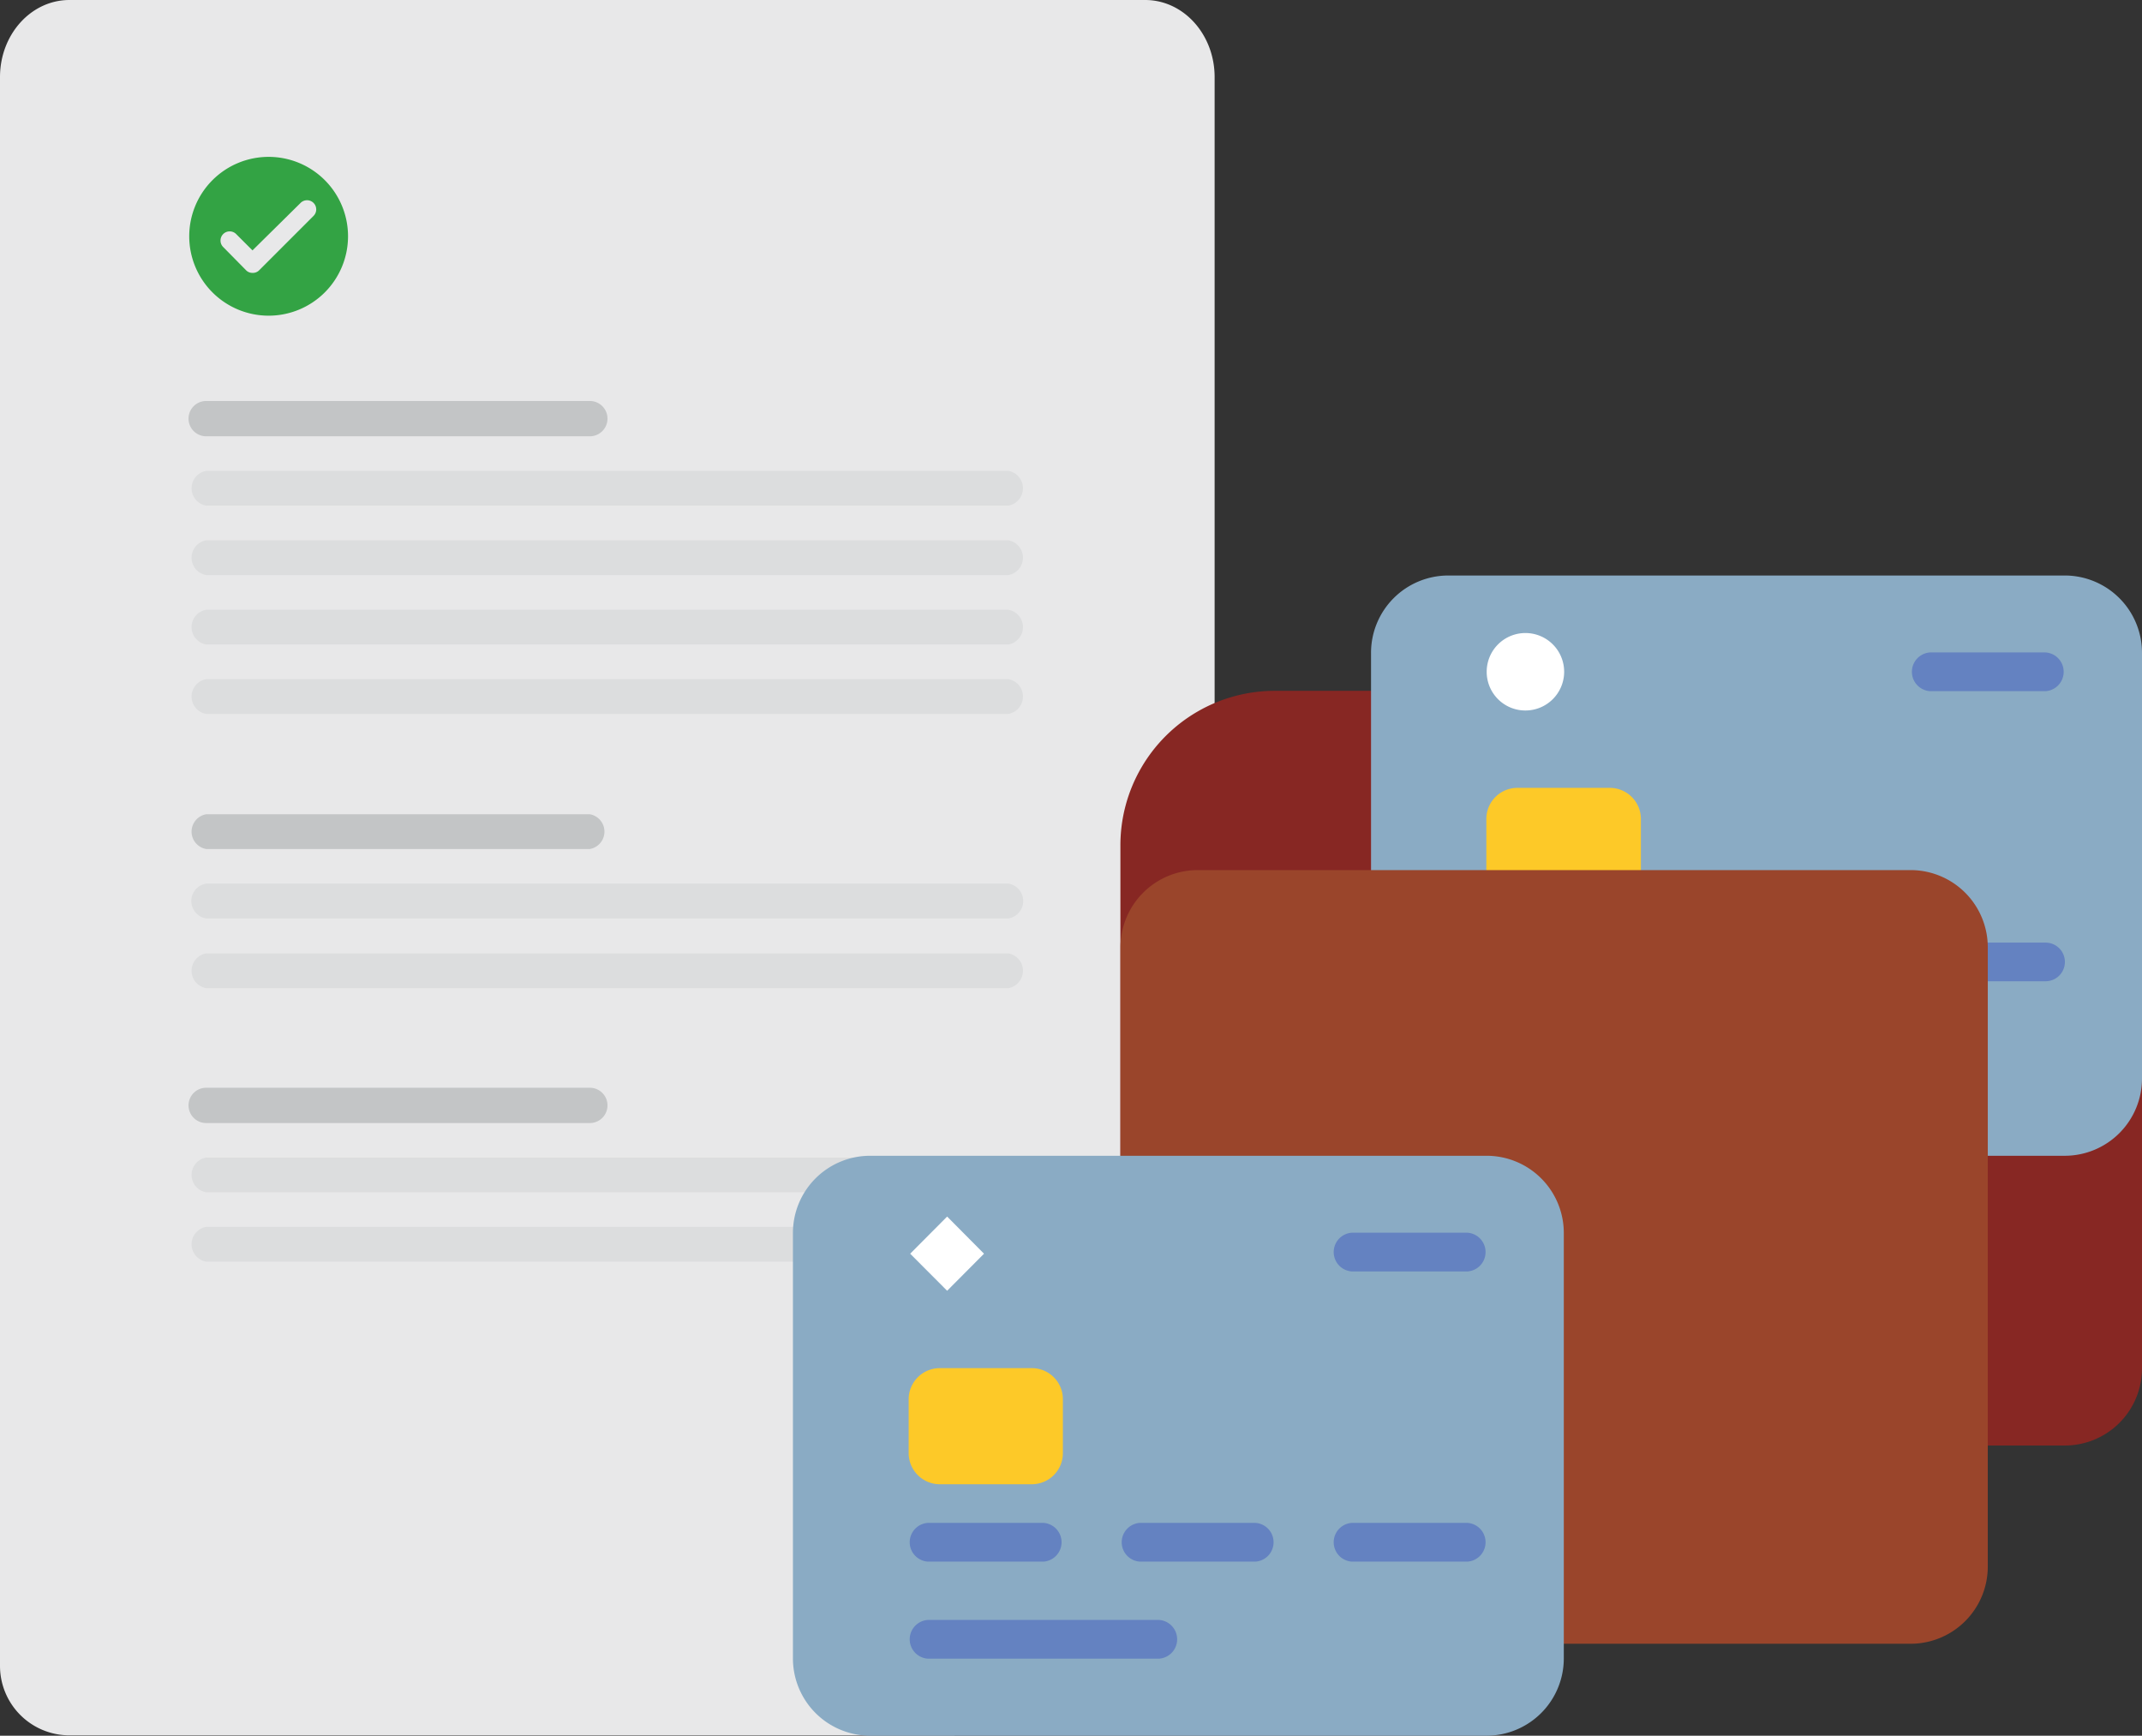 <svg xmlns="http://www.w3.org/2000/svg" xmlns:xlink="http://www.w3.org/1999/xlink" viewBox="0 0 242.8 196.73"><rect x="0" y="0" width="242.8" height="196.73" fill="#333333" stroke="none"/><defs><style>.cls-1{fill:none;}.cls-2{fill:#e8e8e9;}.cls-3{fill:#c3c5c6;}.cls-4{fill:#dcddde;}.cls-5{fill:#33a344;}.cls-6{clip-path:url(#clip-path);}.cls-7{fill:#872723;}.cls-8{fill:#8aabc4;}.cls-9{fill:#6482c1;}.cls-10{fill:#fdc928;}.cls-11{fill:#fff;}.cls-12{fill:#9a452b;}</style><clipPath id="clip-path"><rect class="cls-1" x="89.88" y="65.18" width="152.92" height="131.54"></rect></clipPath></defs><g id="Layer_2"><g id="Calendars"><path class="cls-2" d="M137.68,8.74c0-4.83-3.52-8.74-7.87-8.74H7.87C3.52,0,0,3.91,0,8.74V188.82a7.87,7.87,0,0,0,7.87,7.87H108.18l29.5-29.51Z"></path><path class="cls-3" d="M108.18,196.69V173.08a5.89,5.89,0,0,1,5.9-5.9h23.6Z"></path><path class="cls-3" d="M66.88,96.23H23.37a2,2,0,0,1,0-3.94H66.86a2,2,0,0,1,0,3.94Z"></path><path class="cls-3" d="M66.88,127.29H23.37a2,2,0,0,1,0-4H66.86a2,2,0,0,1,0,4Z"></path><path class="cls-4" d="M114.3,104.1H23.37a2,2,0,0,1,0-3.95H114.3a2,2,0,0,1,0,3.95Z"></path><path class="cls-4" d="M114.3,112H23.37a2,2,0,0,1,0-3.94H114.3a2,2,0,0,1,0,3.94Z"></path><path class="cls-3" d="M66.88,49.45H23.37a2,2,0,0,1,0-4H66.86a2,2,0,0,1,0,4Z"></path><path class="cls-4" d="M114.3,73.05H23.37a2,2,0,0,1,0-3.94H114.3a2,2,0,0,1,0,3.94Z"></path><path class="cls-4" d="M114.3,65.18H23.37a2,2,0,0,1,0-3.94H114.3a2,2,0,0,1,0,3.94Z"></path><path class="cls-4" d="M114.3,57.31H23.37a2,2,0,0,1,0-3.94H114.3a2,2,0,0,1,0,3.94Z"></path><path class="cls-4" d="M114.3,80.92H23.37a2,2,0,0,1,0-3.94H114.3a2,2,0,0,1,0,3.94Z"></path><path class="cls-4" d="M114.3,135.14H23.37a2,2,0,0,1,0-3.94H114.3a2,2,0,1,1,0,3.94Z"></path><path class="cls-4" d="M114.3,143H23.37a2,2,0,0,1,0-3.94H114.3a2,2,0,1,1,0,3.94Z"></path><path class="cls-5" d="M30.45,35.78a9,9,0,1,0-9-9A9,9,0,0,0,30.45,35.78Z"></path><path class="cls-2" d="M28.63,30.93a1,1,0,0,1-.74-.3L25.3,28a1,1,0,0,1,1.47-1.47l1.85,1.85L34.07,23a1,1,0,0,1,1.47,1.47l-6.19,6.19A1,1,0,0,1,28.63,30.93Z"></path><g class="cls-6"><path class="cls-7" d="M234.06,163.84H127v-68a17.51,17.51,0,0,1,17.48-17.54h80.83A17.5,17.5,0,0,1,242.8,95.88v59.19A8.75,8.75,0,0,1,234.06,163.84Z"></path><path class="cls-8" d="M234.06,131H164.15a8.76,8.76,0,0,1-8.74-8.77V74a8.76,8.76,0,0,1,8.74-8.77h69.91A8.76,8.76,0,0,1,242.8,74v48.24A8.76,8.76,0,0,1,234.06,131Z"></path><path class="cls-3" d="M196.92,122.19H170.71a2.2,2.2,0,0,1,0-4.39h26.21a2.2,2.2,0,0,1,0,4.39Z"></path><path class="cls-9" d="M231.87,78.34h-13.1a2.2,2.2,0,0,1,0-4.39h13.1a2.2,2.2,0,0,1,0,4.39Z"></path><path class="cls-9" d="M231.87,111.22h-13.1a2.19,2.19,0,0,1,0-4.38h13.1a2.19,2.19,0,0,1,0,4.38Z"></path><path class="cls-3" d="M207.84,111.22h-13.1a2.19,2.19,0,0,1,0-4.38h13.1a2.19,2.19,0,0,1,0,4.38Z"></path><path class="cls-3" d="M183.81,111.22h-13.1a2.19,2.19,0,0,1,0-4.38h13.1a2.19,2.19,0,0,1,0,4.38Z"></path><path class="cls-10" d="M182.48,102.45H172a3.51,3.51,0,0,1-3.52-3.53V92.83A3.52,3.52,0,0,1,172,89.3h10.44A3.53,3.53,0,0,1,186,92.83v6.09A3.52,3.52,0,0,1,182.48,102.45Z"></path><path class="cls-11" d="M172.89,80.53a4.39,4.39,0,1,0-4.37-4.38A4.38,4.38,0,0,0,172.89,80.53Z"></path><path class="cls-12" d="M216.58,186.31H135.75a8.76,8.76,0,0,1-8.74-8.77V107.39a8.76,8.76,0,0,1,8.74-8.77h80.83a8.75,8.75,0,0,1,8.74,8.77v70.15A8.75,8.75,0,0,1,216.58,186.31Z"></path><path class="cls-8" d="M168.52,196.73H98.62A8.76,8.76,0,0,1,89.88,188V139.72A8.75,8.75,0,0,1,98.62,131h69.9a8.75,8.75,0,0,1,8.74,8.76V188A8.76,8.76,0,0,1,168.52,196.73Z"></path><path class="cls-9" d="M131.38,188H105.17a2.2,2.2,0,0,1,0-4.39h26.21a2.2,2.2,0,0,1,0,4.39Z"></path><path class="cls-9" d="M166.34,144.11H153.23a2.2,2.2,0,0,1,0-4.39h13.11a2.2,2.2,0,0,1,0,4.39Z"></path><path class="cls-9" d="M166.34,177H153.23a2.2,2.2,0,0,1,0-4.39h13.11a2.2,2.2,0,0,1,0,4.39Z"></path><path class="cls-9" d="M142.31,177H129.2a2.2,2.2,0,0,1,0-4.39h13.11a2.2,2.2,0,0,1,0,4.39Z"></path><path class="cls-9" d="M118.28,177H105.17a2.2,2.2,0,0,1,0-4.39h13.11a2.2,2.2,0,0,1,0,4.39Z"></path><path class="cls-10" d="M116.94,168.23H106.5A3.53,3.53,0,0,1,103,164.7v-6.1a3.53,3.53,0,0,1,3.52-3.53h10.44a3.52,3.52,0,0,1,3.52,3.53v6.1A3.52,3.52,0,0,1,116.94,168.23Z"></path><path class="cls-11" d="M107.36,137.89l-4.19,4.21,4.19,4.2,4.18-4.2Z"></path></g></g></g></svg>